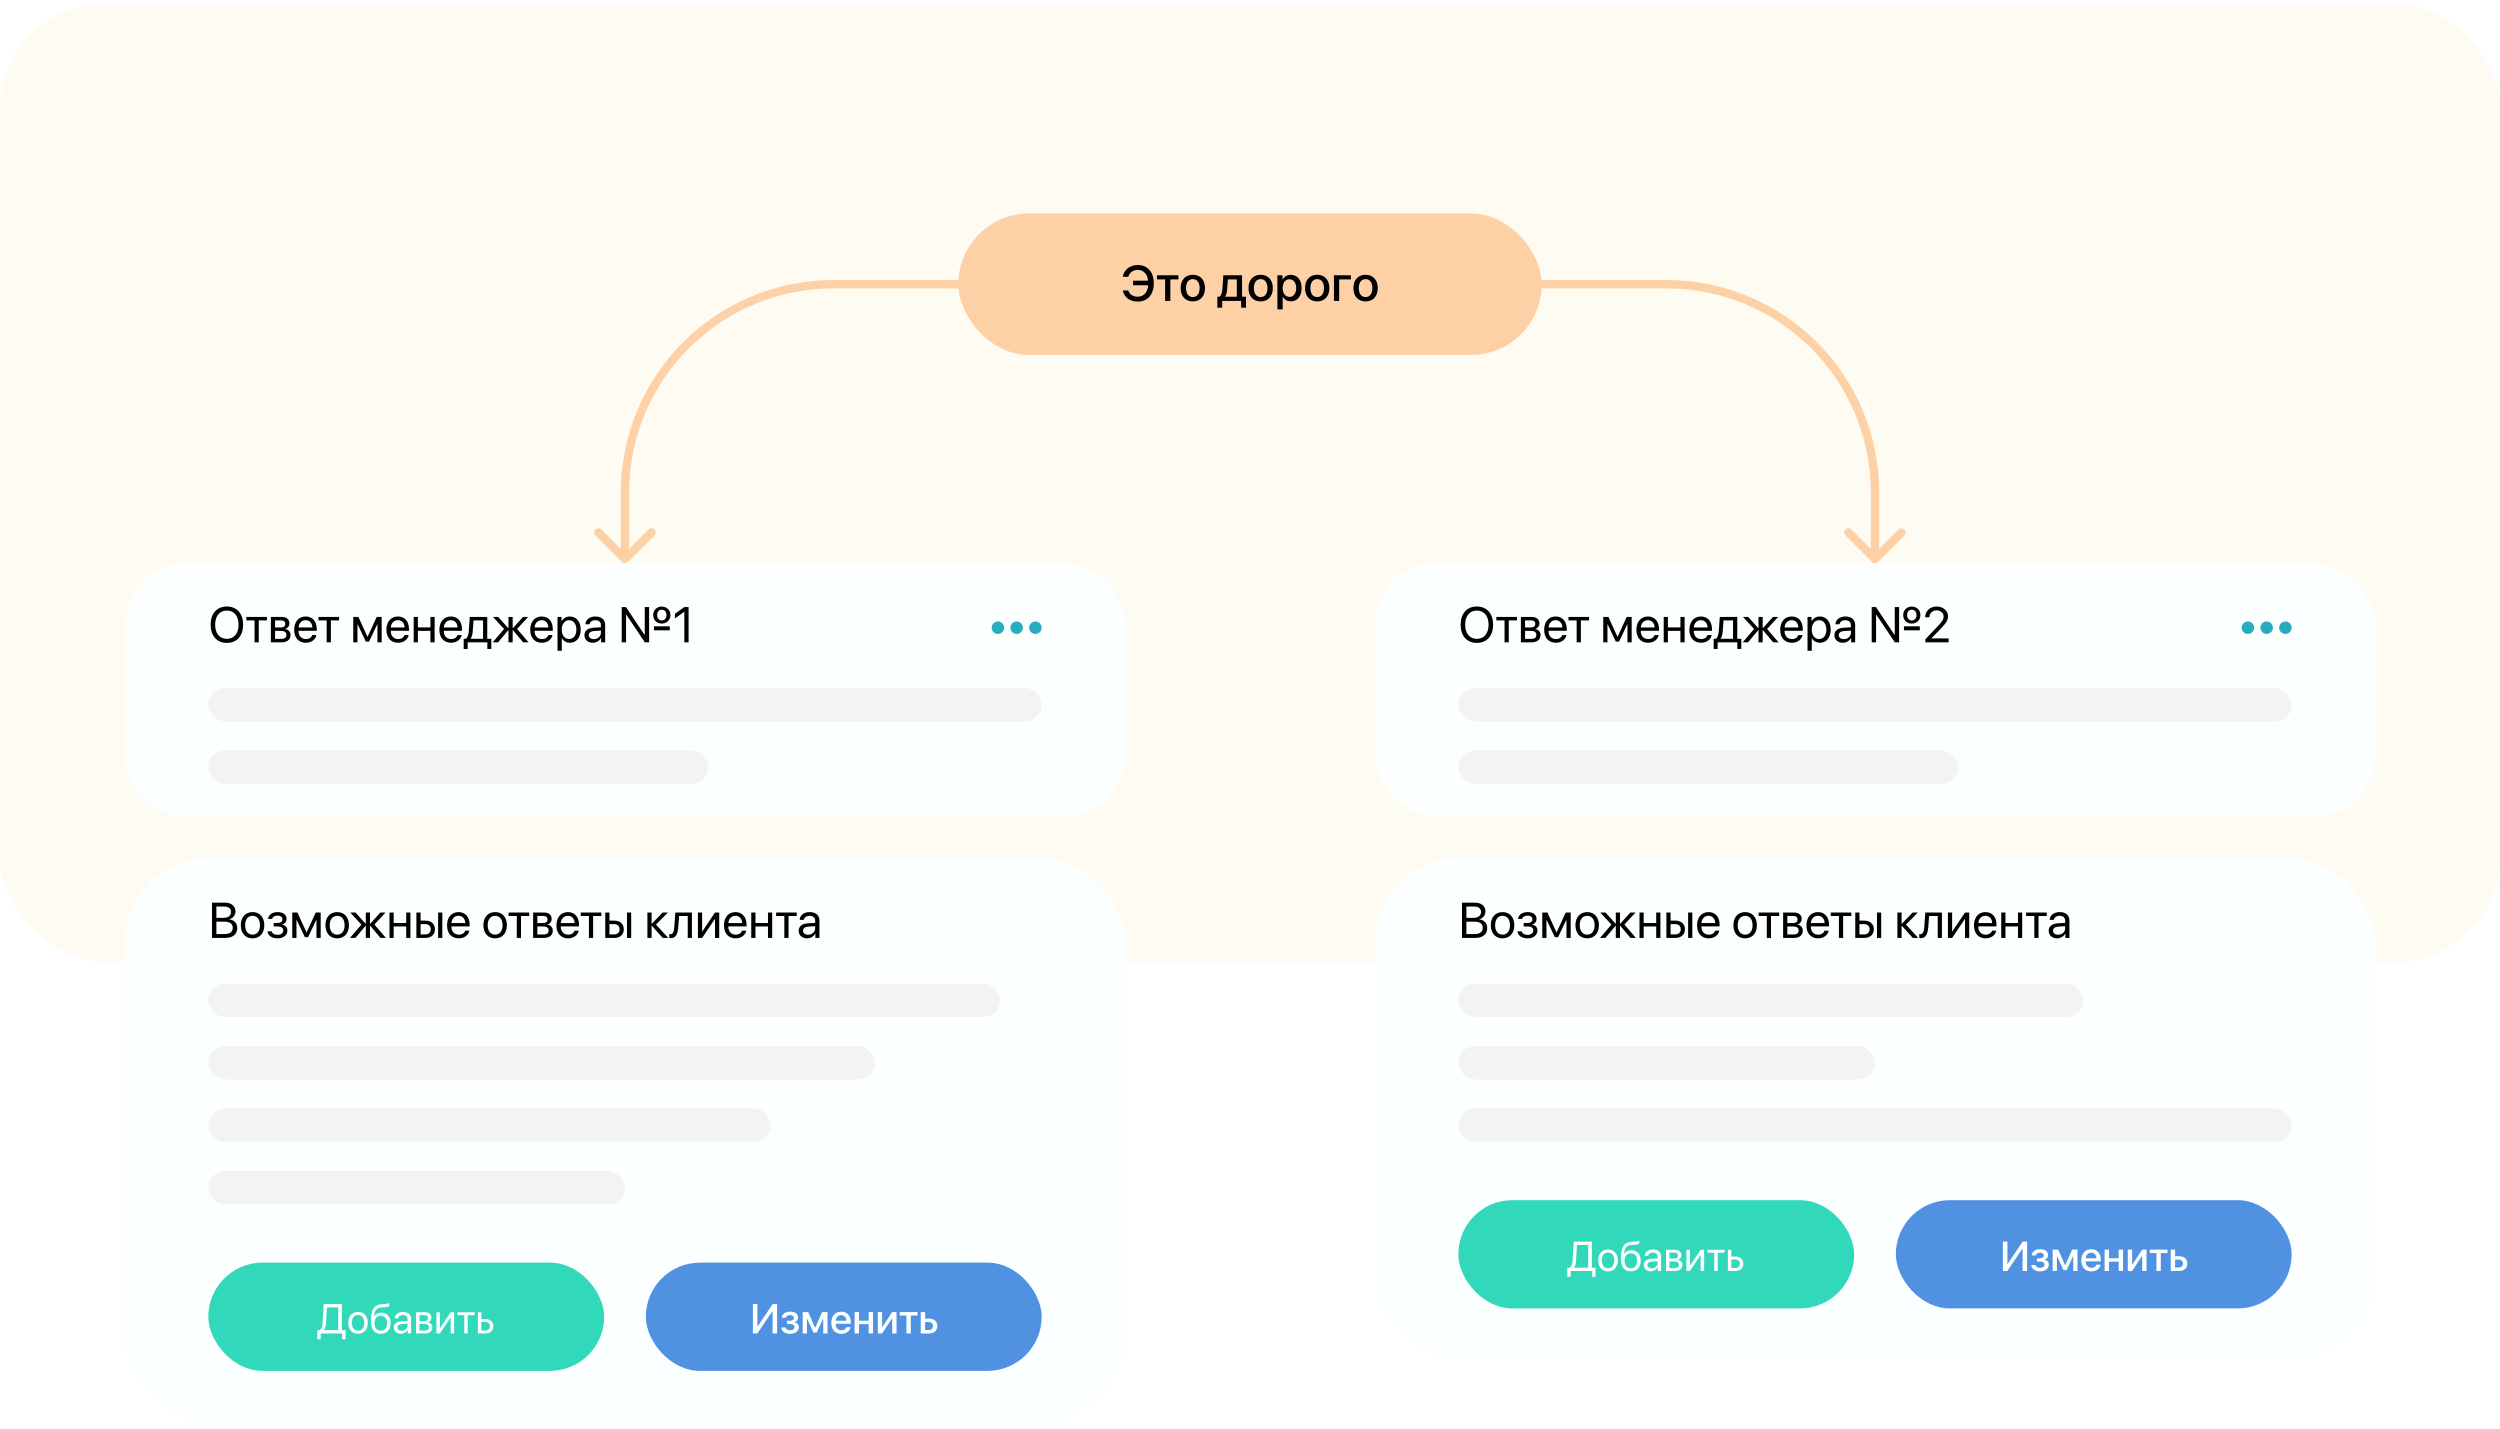 <svg width="600" height="343" viewBox="0 0 600 343" fill="none" xmlns="http://www.w3.org/2000/svg">
<rect y="0.99" width="600" height="229.819" rx="25" fill="#FDFBF2"/>
<rect x="230" y="51.228" width="140" height="33.973" rx="16.987" fill="#FED0A6"/>
<path d="M273.066 72.379C275.439 72.379 276.91 70.685 276.91 67.99C276.91 65.312 275.422 63.607 273.066 63.607C271.203 63.607 269.75 64.738 269.469 66.425H270.787C271.062 65.424 271.971 64.773 273.066 64.773C274.432 64.773 275.404 65.769 275.533 67.357H271.941V68.459H275.551C275.469 70.158 274.484 71.213 273.061 71.213C271.93 71.213 271.086 70.662 270.787 69.719H269.469C269.832 71.394 271.168 72.379 273.066 72.379ZM282.816 66.056H277.689V67.058H279.623V72.221H280.883V67.058H282.816V66.056ZM286.279 72.338C288.043 72.338 289.203 71.125 289.203 69.138C289.203 67.158 288.037 65.945 286.279 65.945C284.521 65.945 283.355 67.158 283.355 69.138C283.355 71.125 284.516 72.338 286.279 72.338ZM286.279 71.295C285.289 71.295 284.645 70.51 284.645 69.138C284.645 67.773 285.289 66.988 286.279 66.988C287.27 66.988 287.914 67.773 287.914 69.138C287.914 70.51 287.275 71.295 286.279 71.295ZM296.832 71.219H294.037V71.172C294.318 70.773 294.471 70.14 294.518 69.414L294.688 67.058H296.832V71.219ZM293.328 73.838V72.221H297.875V73.838H299.047V71.219H298.092V66.056H293.598L293.375 69.361C293.316 70.193 293.111 70.937 292.66 71.219H292.162V73.838H293.328ZM302.557 72.338C304.32 72.338 305.48 71.125 305.48 69.138C305.48 67.158 304.314 65.945 302.557 65.945C300.799 65.945 299.633 67.158 299.633 69.138C299.633 71.125 300.793 72.338 302.557 72.338ZM302.557 71.295C301.566 71.295 300.922 70.51 300.922 69.138C300.922 67.773 301.566 66.988 302.557 66.988C303.547 66.988 304.191 67.773 304.191 69.138C304.191 70.51 303.553 71.295 302.557 71.295ZM309.787 65.957C308.896 65.957 308.188 66.408 307.824 67.117H307.801V66.056H306.576V74.26H307.842V71.207H307.871C308.223 71.892 308.926 72.326 309.811 72.326C311.357 72.326 312.383 71.09 312.383 69.138C312.383 67.187 311.352 65.957 309.787 65.957ZM309.453 71.254C308.48 71.254 307.836 70.422 307.836 69.138C307.836 67.867 308.486 67.023 309.453 67.023C310.455 67.023 311.082 67.849 311.082 69.138C311.082 70.433 310.455 71.254 309.453 71.254ZM316.127 72.338C317.891 72.338 319.051 71.125 319.051 69.138C319.051 67.158 317.885 65.945 316.127 65.945C314.369 65.945 313.203 67.158 313.203 69.138C313.203 71.125 314.363 72.338 316.127 72.338ZM316.127 71.295C315.137 71.295 314.492 70.51 314.492 69.138C314.492 67.773 315.137 66.988 316.127 66.988C317.117 66.988 317.762 67.773 317.762 69.138C317.762 70.51 317.123 71.295 316.127 71.295ZM324.225 67.058V66.056H320.141V72.221H321.4V67.058H324.225ZM327.74 72.338C329.504 72.338 330.664 71.125 330.664 69.138C330.664 67.158 329.498 65.945 327.74 65.945C325.982 65.945 324.816 67.158 324.816 69.138C324.816 71.125 325.977 72.338 327.74 72.338ZM327.74 71.295C326.75 71.295 326.105 70.51 326.105 69.138C326.105 67.773 326.75 66.988 327.74 66.988C328.73 66.988 329.375 67.773 329.375 69.138C329.375 70.51 328.736 71.295 327.74 71.295Z" fill="black"/>
<g filter="url(#filter0_d_202_458)">
<rect x="30" y="206.106" width="240" height="134.894" rx="20" fill="#FCFFFF"/>
</g>
<g filter="url(#filter1_d_202_458)">
<rect x="330" y="206.106" width="240" height="119.906" rx="20" fill="#FCFFFF"/>
</g>
<path d="M54.072 225.1C55.871 225.1 56.938 224.215 56.938 222.727C56.938 221.602 56.199 220.793 55.051 220.647V220.6C55.865 220.453 56.51 219.633 56.51 218.754C56.51 217.489 55.531 216.645 54.084 216.645H50.879V225.1H54.072ZM51.934 217.576H53.844C54.869 217.576 55.443 218.039 55.443 218.877C55.443 219.791 54.764 220.289 53.516 220.289H51.934V217.576ZM51.934 224.168V221.198H53.815C55.162 221.198 55.853 221.696 55.853 222.674C55.853 223.653 55.185 224.168 53.914 224.168H51.934ZM60.617 225.205C62.299 225.205 63.435 223.992 63.435 222.053C63.435 220.108 62.299 218.901 60.617 218.901C58.93 218.901 57.793 220.108 57.793 222.053C57.793 223.992 58.93 225.205 60.617 225.205ZM60.617 224.309C59.539 224.309 58.83 223.489 58.83 222.053C58.83 220.617 59.539 219.797 60.617 219.797C61.695 219.797 62.398 220.617 62.398 222.053C62.398 223.489 61.695 224.309 60.617 224.309ZM66.6 225.205C68.029 225.205 68.978 224.438 68.978 223.301C68.978 222.598 68.562 222.082 67.76 221.906V221.86C68.369 221.719 68.768 221.168 68.768 220.547C68.768 219.569 68.012 218.901 66.623 218.901C65.334 218.901 64.455 219.539 64.326 220.547H65.316C65.398 220.061 65.902 219.75 66.623 219.75C67.408 219.75 67.772 220.119 67.772 220.629C67.772 221.227 67.373 221.52 66.6 221.52H65.686V222.352H66.6C67.519 222.352 67.977 222.662 67.977 223.348C67.977 223.94 67.484 224.362 66.6 224.362C65.844 224.362 65.34 224.051 65.223 223.518H64.191C64.297 224.549 65.264 225.205 66.6 225.205ZM71.152 225.1V220.776H71.193L73.162 224.924H73.941L75.91 220.776H75.951V225.1H76.965V219.006H75.775L73.596 223.752H73.549L71.381 219.006H70.144V225.1H71.152ZM80.926 225.205C82.607 225.205 83.744 223.992 83.744 222.053C83.744 220.108 82.607 218.901 80.926 218.901C79.238 218.901 78.102 220.108 78.102 222.053C78.102 223.992 79.238 225.205 80.926 225.205ZM80.926 224.309C79.848 224.309 79.139 223.489 79.139 222.053C79.139 220.617 79.848 219.797 80.926 219.797C82.004 219.797 82.707 220.617 82.707 222.053C82.707 223.489 82.004 224.309 80.926 224.309ZM89.861 221.889L92.522 219.006H91.279L88.848 221.701H88.801V219.006H87.793V221.701H87.752L85.32 219.006H84.066L86.738 221.906L84.002 225.1H85.291L87.752 222.17H87.793V225.1H88.801V222.17H88.848L91.309 225.1H92.615L89.861 221.889ZM97.49 225.1H98.498V219.006H97.49V221.52H94.484V219.006H93.477V225.1H94.484V222.358H97.49V225.1ZM105.148 225.1H106.156V219.006H105.148V225.1ZM102.078 221.789C102.863 221.789 103.379 222.276 103.379 223.026C103.379 223.77 102.869 224.262 102.078 224.262H100.941V221.789H102.078ZM99.934 225.1H102.096C103.49 225.1 104.387 224.297 104.387 223.026C104.387 221.754 103.49 220.951 102.096 220.951H100.941V219.006H99.934V225.1ZM110.035 219.785C110.996 219.785 111.635 220.512 111.658 221.531H108.348C108.412 220.518 109.08 219.785 110.035 219.785ZM111.635 223.354C111.465 223.928 110.896 224.321 110.123 224.321C109.027 224.321 108.342 223.553 108.342 222.387V222.328H112.713V221.942C112.713 220.096 111.699 218.901 110.053 218.901C108.371 218.901 107.293 220.184 107.293 222.076C107.293 223.992 108.354 225.205 110.1 225.205C111.43 225.205 112.461 224.42 112.637 223.354H111.635ZM118.836 225.205C120.518 225.205 121.654 223.992 121.654 222.053C121.654 220.108 120.518 218.901 118.836 218.901C117.148 218.901 116.012 220.108 116.012 222.053C116.012 223.992 117.148 225.205 118.836 225.205ZM118.836 224.309C117.758 224.309 117.049 223.489 117.049 222.053C117.049 220.617 117.758 219.797 118.836 219.797C119.914 219.797 120.617 220.617 120.617 222.053C120.617 223.489 119.914 224.309 118.836 224.309ZM127.01 219.006H122.064V219.844H124.033V225.1H125.041V219.844H127.01V219.006ZM130.42 219.832C131.059 219.832 131.404 220.131 131.404 220.67C131.404 221.256 131.035 221.537 130.268 221.537H128.961V219.832H130.42ZM130.35 222.358C131.24 222.358 131.668 222.674 131.668 223.324C131.668 223.94 131.27 224.274 130.531 224.274H128.961V222.358H130.35ZM127.953 225.1H130.578C131.873 225.1 132.67 224.426 132.67 223.348C132.67 222.586 132.166 222.03 131.398 221.924V221.877C131.961 221.76 132.4 221.186 132.4 220.565C132.4 219.598 131.703 219.006 130.561 219.006H127.953V225.1ZM136.285 219.785C137.246 219.785 137.885 220.512 137.908 221.531H134.598C134.662 220.518 135.33 219.785 136.285 219.785ZM137.885 223.354C137.715 223.928 137.146 224.321 136.373 224.321C135.277 224.321 134.592 223.553 134.592 222.387V222.328H138.963V221.942C138.963 220.096 137.949 218.901 136.303 218.901C134.621 218.901 133.543 220.184 133.543 222.076C133.543 223.992 134.604 225.205 136.35 225.205C137.68 225.205 138.711 224.42 138.887 223.354H137.885ZM144.318 219.006H139.373V219.844H141.342V225.1H142.35V219.844H144.318V219.006ZM150.477 225.1H151.484V219.006H150.477V225.1ZM147.406 221.789C148.191 221.789 148.707 222.276 148.707 223.026C148.707 223.77 148.197 224.262 147.406 224.262H146.27V221.789H147.406ZM145.262 225.1H147.424C148.818 225.1 149.715 224.297 149.715 223.026C149.715 221.754 148.818 220.951 147.424 220.951H146.27V219.006H145.262V225.1ZM157.443 221.889L160.291 219.006H159.031L156.43 221.701H156.383V219.006H155.375V225.1H156.383V222.17H156.43L159.061 225.1H160.373L157.443 221.889ZM162.793 222.41L162.98 219.844H165.055V225.1H166.062V219.006H162.072L161.838 222.387C161.762 223.506 161.533 224.215 160.93 224.215C160.783 224.215 160.672 224.186 160.619 224.168V225.088C160.689 225.117 160.807 225.153 160.982 225.153C162.266 225.153 162.67 224.092 162.793 222.41ZM168.512 225.1L171.559 220.565H171.605V225.1H172.613V219.006H171.605L168.559 223.541H168.512V219.006H167.504V225.1H168.512ZM176.492 219.785C177.453 219.785 178.092 220.512 178.115 221.531H174.805C174.869 220.518 175.537 219.785 176.492 219.785ZM178.092 223.354C177.922 223.928 177.354 224.321 176.58 224.321C175.484 224.321 174.799 223.553 174.799 222.387V222.328H179.17V221.942C179.17 220.096 178.156 218.901 176.51 218.901C174.828 218.901 173.75 220.184 173.75 222.076C173.75 223.992 174.811 225.205 176.557 225.205C177.887 225.205 178.918 224.42 179.094 223.354H178.092ZM184.314 225.1H185.322V219.006H184.314V221.52H181.309V219.006H180.301V225.1H181.309V222.358H184.314V225.1ZM191.217 219.006H186.271V219.844H188.24V225.1H189.248V219.844H191.217V219.006ZM193.941 224.338C193.209 224.338 192.723 223.957 192.723 223.377C192.723 222.803 193.191 222.44 194.012 222.387L195.641 222.287V222.785C195.641 223.664 194.902 224.338 193.941 224.338ZM193.713 225.205C194.533 225.205 195.307 224.748 195.67 224.051H195.693V225.1H196.66V220.887C196.66 219.674 195.758 218.901 194.328 218.901C192.887 218.901 191.984 219.709 191.914 220.764H192.898C193.027 220.166 193.52 219.797 194.305 219.797C195.148 219.797 195.641 220.242 195.641 220.987V221.496L193.895 221.596C192.488 221.678 191.686 222.334 191.686 223.377C191.686 224.473 192.5 225.205 193.713 225.205Z" fill="black"/>
<path d="M354.072 225.1C355.871 225.1 356.938 224.215 356.938 222.727C356.938 221.602 356.199 220.793 355.051 220.647V220.6C355.865 220.453 356.51 219.633 356.51 218.754C356.51 217.489 355.531 216.645 354.084 216.645H350.879V225.1H354.072ZM351.934 217.576H353.844C354.869 217.576 355.443 218.039 355.443 218.877C355.443 219.791 354.764 220.289 353.516 220.289H351.934V217.576ZM351.934 224.168V221.198H353.814C355.162 221.198 355.854 221.696 355.854 222.674C355.854 223.653 355.186 224.168 353.914 224.168H351.934ZM360.617 225.205C362.299 225.205 363.436 223.992 363.436 222.053C363.436 220.108 362.299 218.901 360.617 218.901C358.93 218.901 357.793 220.108 357.793 222.053C357.793 223.992 358.93 225.205 360.617 225.205ZM360.617 224.309C359.539 224.309 358.83 223.489 358.83 222.053C358.83 220.617 359.539 219.797 360.617 219.797C361.695 219.797 362.398 220.617 362.398 222.053C362.398 223.489 361.695 224.309 360.617 224.309ZM366.6 225.205C368.029 225.205 368.979 224.438 368.979 223.301C368.979 222.598 368.562 222.082 367.76 221.906V221.86C368.369 221.719 368.768 221.168 368.768 220.547C368.768 219.569 368.012 218.901 366.623 218.901C365.334 218.901 364.455 219.539 364.326 220.547H365.316C365.398 220.061 365.902 219.75 366.623 219.75C367.408 219.75 367.771 220.119 367.771 220.629C367.771 221.227 367.373 221.52 366.6 221.52H365.686V222.352H366.6C367.52 222.352 367.977 222.662 367.977 223.348C367.977 223.94 367.484 224.362 366.6 224.362C365.844 224.362 365.34 224.051 365.223 223.518H364.191C364.297 224.549 365.264 225.205 366.6 225.205ZM371.152 225.1V220.776H371.193L373.162 224.924H373.941L375.91 220.776H375.951V225.1H376.965V219.006H375.775L373.596 223.752H373.549L371.381 219.006H370.145V225.1H371.152ZM380.926 225.205C382.607 225.205 383.744 223.992 383.744 222.053C383.744 220.108 382.607 218.901 380.926 218.901C379.238 218.901 378.102 220.108 378.102 222.053C378.102 223.992 379.238 225.205 380.926 225.205ZM380.926 224.309C379.848 224.309 379.139 223.489 379.139 222.053C379.139 220.617 379.848 219.797 380.926 219.797C382.004 219.797 382.707 220.617 382.707 222.053C382.707 223.489 382.004 224.309 380.926 224.309ZM389.861 221.889L392.521 219.006H391.279L388.848 221.701H388.801V219.006H387.793V221.701H387.752L385.32 219.006H384.066L386.738 221.906L384.002 225.1H385.291L387.752 222.17H387.793V225.1H388.801V222.17H388.848L391.309 225.1H392.615L389.861 221.889ZM397.49 225.1H398.498V219.006H397.49V221.52H394.484V219.006H393.477V225.1H394.484V222.358H397.49V225.1ZM405.148 225.1H406.156V219.006H405.148V225.1ZM402.078 221.789C402.863 221.789 403.379 222.276 403.379 223.026C403.379 223.77 402.869 224.262 402.078 224.262H400.941V221.789H402.078ZM399.934 225.1H402.096C403.49 225.1 404.387 224.297 404.387 223.026C404.387 221.754 403.49 220.951 402.096 220.951H400.941V219.006H399.934V225.1ZM410.035 219.785C410.996 219.785 411.635 220.512 411.658 221.531H408.348C408.412 220.518 409.08 219.785 410.035 219.785ZM411.635 223.354C411.465 223.928 410.896 224.321 410.123 224.321C409.027 224.321 408.342 223.553 408.342 222.387V222.328H412.713V221.942C412.713 220.096 411.699 218.901 410.053 218.901C408.371 218.901 407.293 220.184 407.293 222.076C407.293 223.992 408.354 225.205 410.1 225.205C411.43 225.205 412.461 224.42 412.637 223.354H411.635ZM418.836 225.205C420.518 225.205 421.654 223.992 421.654 222.053C421.654 220.108 420.518 218.901 418.836 218.901C417.148 218.901 416.012 220.108 416.012 222.053C416.012 223.992 417.148 225.205 418.836 225.205ZM418.836 224.309C417.758 224.309 417.049 223.489 417.049 222.053C417.049 220.617 417.758 219.797 418.836 219.797C419.914 219.797 420.617 220.617 420.617 222.053C420.617 223.489 419.914 224.309 418.836 224.309ZM427.01 219.006H422.064V219.844H424.033V225.1H425.041V219.844H427.01V219.006ZM430.42 219.832C431.059 219.832 431.404 220.131 431.404 220.67C431.404 221.256 431.035 221.537 430.268 221.537H428.961V219.832H430.42ZM430.35 222.358C431.24 222.358 431.668 222.674 431.668 223.324C431.668 223.94 431.27 224.274 430.531 224.274H428.961V222.358H430.35ZM427.953 225.1H430.578C431.873 225.1 432.67 224.426 432.67 223.348C432.67 222.586 432.166 222.03 431.398 221.924V221.877C431.961 221.76 432.4 221.186 432.4 220.565C432.4 219.598 431.703 219.006 430.561 219.006H427.953V225.1ZM436.285 219.785C437.246 219.785 437.885 220.512 437.908 221.531H434.598C434.662 220.518 435.33 219.785 436.285 219.785ZM437.885 223.354C437.715 223.928 437.146 224.321 436.373 224.321C435.277 224.321 434.592 223.553 434.592 222.387V222.328H438.963V221.942C438.963 220.096 437.949 218.901 436.303 218.901C434.621 218.901 433.543 220.184 433.543 222.076C433.543 223.992 434.604 225.205 436.35 225.205C437.68 225.205 438.711 224.42 438.887 223.354H437.885ZM444.318 219.006H439.373V219.844H441.342V225.1H442.35V219.844H444.318V219.006ZM450.477 225.1H451.484V219.006H450.477V225.1ZM447.406 221.789C448.191 221.789 448.707 222.276 448.707 223.026C448.707 223.77 448.197 224.262 447.406 224.262H446.27V221.789H447.406ZM445.262 225.1H447.424C448.818 225.1 449.715 224.297 449.715 223.026C449.715 221.754 448.818 220.951 447.424 220.951H446.27V219.006H445.262V225.1ZM457.443 221.889L460.291 219.006H459.031L456.43 221.701H456.383V219.006H455.375V225.1H456.383V222.17H456.43L459.061 225.1H460.373L457.443 221.889ZM462.793 222.41L462.98 219.844H465.055V225.1H466.062V219.006H462.072L461.838 222.387C461.762 223.506 461.533 224.215 460.93 224.215C460.783 224.215 460.672 224.186 460.619 224.168V225.088C460.689 225.117 460.807 225.153 460.982 225.153C462.266 225.153 462.67 224.092 462.793 222.41ZM468.512 225.1L471.559 220.565H471.605V225.1H472.613V219.006H471.605L468.559 223.541H468.512V219.006H467.504V225.1H468.512ZM476.492 219.785C477.453 219.785 478.092 220.512 478.115 221.531H474.805C474.869 220.518 475.537 219.785 476.492 219.785ZM478.092 223.354C477.922 223.928 477.354 224.321 476.58 224.321C475.484 224.321 474.799 223.553 474.799 222.387V222.328H479.17V221.942C479.17 220.096 478.156 218.901 476.51 218.901C474.828 218.901 473.75 220.184 473.75 222.076C473.75 223.992 474.811 225.205 476.557 225.205C477.887 225.205 478.918 224.42 479.094 223.354H478.092ZM484.314 225.1H485.322V219.006H484.314V221.52H481.309V219.006H480.301V225.1H481.309V222.358H484.314V225.1ZM491.217 219.006H486.271V219.844H488.24V225.1H489.248V219.844H491.217V219.006ZM493.941 224.338C493.209 224.338 492.723 223.957 492.723 223.377C492.723 222.803 493.191 222.44 494.012 222.387L495.641 222.287V222.785C495.641 223.664 494.902 224.338 493.941 224.338ZM493.713 225.205C494.533 225.205 495.307 224.748 495.67 224.051H495.693V225.1H496.66V220.887C496.66 219.674 495.758 218.901 494.328 218.901C492.887 218.901 491.984 219.709 491.914 220.764H492.898C493.027 220.166 493.52 219.797 494.305 219.797C495.148 219.797 495.641 220.242 495.641 220.987V221.496L493.895 221.596C492.488 221.678 491.686 222.334 491.686 223.377C491.686 224.473 492.5 225.205 493.713 225.205Z" fill="black"/>
<g filter="url(#filter2_d_202_458)">
<rect x="30" y="135.162" width="240" height="60.952" rx="15" fill="#FCFFFF"/>
</g>
<path d="M54.447 145.56C52.051 145.56 50.551 147.248 50.551 149.931C50.551 152.615 52.051 154.297 54.447 154.297C56.844 154.297 58.344 152.615 58.344 149.931C58.344 147.248 56.844 145.56 54.447 145.56ZM54.447 146.533C56.176 146.533 57.26 147.845 57.26 149.931C57.26 152.011 56.176 153.324 54.447 153.324C52.719 153.324 51.635 152.011 51.635 149.931C51.635 147.845 52.719 146.533 54.447 146.533ZM64.068 148.062H59.123V148.9H61.092V154.156H62.1V148.9H64.068V148.062ZM67.478 148.888C68.117 148.888 68.463 149.187 68.463 149.726C68.463 150.312 68.094 150.594 67.326 150.594H66.019V148.888H67.478ZM67.408 151.414C68.299 151.414 68.727 151.73 68.727 152.381C68.727 152.996 68.328 153.33 67.59 153.33H66.019V151.414H67.408ZM65.012 154.156H67.637C68.932 154.156 69.728 153.482 69.728 152.404C69.728 151.642 69.225 151.086 68.457 150.98V150.933C69.019 150.816 69.459 150.242 69.459 149.621C69.459 148.654 68.762 148.062 67.619 148.062H65.012V154.156ZM73.344 148.842C74.305 148.842 74.943 149.568 74.967 150.588H71.656C71.721 149.574 72.389 148.842 73.344 148.842ZM74.943 152.41C74.773 152.984 74.205 153.377 73.432 153.377C72.336 153.377 71.65 152.609 71.65 151.443V151.385H76.022V150.998C76.022 149.152 75.008 147.957 73.361 147.957C71.68 147.957 70.602 149.24 70.602 151.133C70.602 153.049 71.662 154.261 73.408 154.261C74.738 154.261 75.769 153.476 75.945 152.41H74.943ZM81.377 148.062H76.432V148.9H78.4V154.156H79.408V148.9H81.377V148.062ZM85.789 154.156V149.832H85.83L87.799 153.98H88.578L90.547 149.832H90.588V154.156H91.602V148.062H90.412L88.232 152.808H88.186L86.018 148.062H84.781V154.156H85.789ZM95.481 148.842C96.441 148.842 97.08 149.568 97.103 150.588H93.793C93.857 149.574 94.525 148.842 95.481 148.842ZM97.08 152.41C96.91 152.984 96.342 153.377 95.568 153.377C94.473 153.377 93.787 152.609 93.787 151.443V151.385H98.158V150.998C98.158 149.152 97.144 147.957 95.498 147.957C93.816 147.957 92.738 149.24 92.738 151.133C92.738 153.049 93.799 154.261 95.545 154.261C96.875 154.261 97.906 153.476 98.082 152.41H97.08ZM103.303 154.156H104.311V148.062H103.303V150.576H100.297V148.062H99.289V154.156H100.297V151.414H103.303V154.156ZM108.195 148.842C109.156 148.842 109.795 149.568 109.818 150.588H106.508C106.572 149.574 107.24 148.842 108.195 148.842ZM109.795 152.41C109.625 152.984 109.057 153.377 108.283 153.377C107.188 153.377 106.502 152.609 106.502 151.443V151.385H110.873V150.998C110.873 149.152 109.859 147.957 108.213 147.957C106.531 147.957 105.453 149.24 105.453 151.133C105.453 153.049 106.514 154.261 108.26 154.261C109.59 154.261 110.621 153.476 110.797 152.41H109.795ZM115.93 153.318H112.959V153.271C113.246 152.885 113.404 152.222 113.457 151.467L113.645 148.9H115.93V153.318ZM112.232 155.767V154.156H116.961V155.767H117.91V153.318H116.943V148.062H112.748L112.514 151.443C112.455 152.263 112.238 153.025 111.793 153.318H111.283V155.767H112.232ZM124.104 150.945L126.764 148.062H125.521L123.09 150.758H123.043V148.062H122.035V150.758H121.994L119.562 148.062H118.309L120.98 150.963L118.244 154.156H119.533L121.994 151.226H122.035V154.156H123.043V151.226H123.09L125.551 154.156H126.857L124.104 150.945ZM129.992 148.842C130.953 148.842 131.592 149.568 131.615 150.588H128.305C128.369 149.574 129.037 148.842 129.992 148.842ZM131.592 152.41C131.422 152.984 130.854 153.377 130.08 153.377C128.984 153.377 128.299 152.609 128.299 151.443V151.385H132.67V150.998C132.67 149.152 131.656 147.957 130.01 147.957C128.328 147.957 127.25 149.24 127.25 151.133C127.25 153.049 128.311 154.261 130.057 154.261C131.387 154.261 132.418 153.476 132.594 152.41H131.592ZM136.766 147.957C135.881 147.957 135.172 148.408 134.797 149.094H134.773V148.062H133.807V156.189H134.826V153.166H134.85C135.213 153.834 135.916 154.261 136.789 154.261C138.324 154.261 139.373 153.019 139.373 151.109C139.373 149.199 138.318 147.957 136.766 147.957ZM136.566 153.365C135.523 153.365 134.82 152.469 134.82 151.109C134.82 149.756 135.523 148.853 136.566 148.853C137.65 148.853 138.33 149.732 138.33 151.109C138.33 152.492 137.65 153.365 136.566 153.365ZM142.52 153.394C141.787 153.394 141.301 153.013 141.301 152.433C141.301 151.859 141.77 151.496 142.59 151.443L144.219 151.344V151.842C144.219 152.72 143.48 153.394 142.52 153.394ZM142.291 154.261C143.111 154.261 143.885 153.804 144.248 153.107H144.271V154.156H145.238V149.943C145.238 148.73 144.336 147.957 142.906 147.957C141.465 147.957 140.562 148.765 140.492 149.82H141.477C141.605 149.222 142.098 148.853 142.883 148.853C143.727 148.853 144.219 149.299 144.219 150.043V150.552L142.473 150.652C141.066 150.734 140.264 151.39 140.264 152.433C140.264 153.529 141.078 154.261 142.291 154.261ZM150.254 154.156V147.57H150.348L154.76 154.156H155.785V145.701H154.742V152.31H154.648L150.236 145.701H149.211V154.156H150.254ZM158.809 149.656C159.975 149.656 160.9 148.871 160.9 147.617C160.9 146.363 159.975 145.584 158.809 145.584C157.678 145.584 156.77 146.363 156.77 147.617C156.77 148.871 157.678 149.656 158.809 149.656ZM158.809 148.906C158.146 148.906 157.707 148.396 157.707 147.617C157.707 146.826 158.146 146.334 158.809 146.334C159.518 146.334 159.963 146.826 159.963 147.617C159.963 148.396 159.5 148.906 158.809 148.906ZM160.754 151.279V150.324H156.945V151.279H160.754ZM164.24 154.156H165.26V145.701H164.229L161.979 147.318V148.431L164.217 146.82H164.24V154.156Z" fill="black"/>
<rect x="50" y="165.139" width="200" height="7.994" rx="3.997" fill="#F3F3F3"/>
<rect x="50" y="180.127" width="120" height="7.994" rx="3.997" fill="#F3F3F3"/>
<path d="M239.5 149.151C239.697 149.151 239.892 149.19 240.074 149.265C240.256 149.341 240.421 149.451 240.561 149.59C240.7 149.729 240.81 149.895 240.886 150.076C240.961 150.258 241 150.453 241 150.65C241 150.847 240.961 151.042 240.886 151.224C240.81 151.405 240.7 151.571 240.561 151.71C240.421 151.849 240.256 151.959 240.074 152.035C239.892 152.11 239.697 152.149 239.5 152.149C239.102 152.149 238.721 151.991 238.439 151.71C238.158 151.429 238 151.048 238 150.65C238 150.253 238.158 149.871 238.439 149.59C238.721 149.309 239.102 149.151 239.5 149.151ZM244 149.151C244.197 149.151 244.392 149.19 244.574 149.265C244.756 149.341 244.921 149.451 245.061 149.59C245.2 149.729 245.31 149.895 245.386 150.076C245.461 150.258 245.5 150.453 245.5 150.65C245.5 150.847 245.461 151.042 245.386 151.224C245.31 151.405 245.2 151.571 245.061 151.71C244.921 151.849 244.756 151.959 244.574 152.035C244.392 152.11 244.197 152.149 244 152.149C243.602 152.149 243.221 151.991 242.939 151.71C242.658 151.429 242.5 151.048 242.5 150.65C242.5 150.253 242.658 149.871 242.939 149.59C243.221 149.309 243.602 149.151 244 149.151ZM248.5 149.151C248.697 149.151 248.892 149.19 249.074 149.265C249.256 149.341 249.421 149.451 249.561 149.59C249.7 149.729 249.81 149.895 249.886 150.076C249.961 150.258 250 150.453 250 150.65C250 150.847 249.961 151.042 249.886 151.224C249.81 151.405 249.7 151.571 249.561 151.71C249.421 151.849 249.256 151.959 249.074 152.035C248.892 152.11 248.697 152.149 248.5 152.149C248.102 152.149 247.721 151.991 247.439 151.71C247.158 151.429 247 151.048 247 150.65C247 150.253 247.158 149.871 247.439 149.59C247.721 149.309 248.102 149.151 248.5 149.151Z" fill="#29ACBE"/>
<g filter="url(#filter3_d_202_458)">
<rect x="330" y="135.162" width="240" height="60.952" rx="15" fill="#FCFFFF"/>
</g>
<path d="M354.447 145.56C352.051 145.56 350.551 147.248 350.551 149.931C350.551 152.615 352.051 154.297 354.447 154.297C356.844 154.297 358.344 152.615 358.344 149.931C358.344 147.248 356.844 145.56 354.447 145.56ZM354.447 146.533C356.176 146.533 357.26 147.845 357.26 149.931C357.26 152.011 356.176 153.324 354.447 153.324C352.719 153.324 351.635 152.011 351.635 149.931C351.635 147.845 352.719 146.533 354.447 146.533ZM364.068 148.062H359.123V148.9H361.092V154.156H362.1V148.9H364.068V148.062ZM367.479 148.888C368.117 148.888 368.463 149.187 368.463 149.726C368.463 150.312 368.094 150.594 367.326 150.594H366.02V148.888H367.479ZM367.408 151.414C368.299 151.414 368.727 151.73 368.727 152.381C368.727 152.996 368.328 153.33 367.59 153.33H366.02V151.414H367.408ZM365.012 154.156H367.637C368.932 154.156 369.729 153.482 369.729 152.404C369.729 151.642 369.225 151.086 368.457 150.98V150.933C369.02 150.816 369.459 150.242 369.459 149.621C369.459 148.654 368.762 148.062 367.619 148.062H365.012V154.156ZM373.344 148.842C374.305 148.842 374.943 149.568 374.967 150.588H371.656C371.721 149.574 372.389 148.842 373.344 148.842ZM374.943 152.41C374.773 152.984 374.205 153.377 373.432 153.377C372.336 153.377 371.65 152.609 371.65 151.443V151.385H376.021V150.998C376.021 149.152 375.008 147.957 373.361 147.957C371.68 147.957 370.602 149.24 370.602 151.133C370.602 153.049 371.662 154.261 373.408 154.261C374.738 154.261 375.77 153.476 375.945 152.41H374.943ZM381.377 148.062H376.432V148.9H378.4V154.156H379.408V148.9H381.377V148.062ZM385.789 154.156V149.832H385.83L387.799 153.98H388.578L390.547 149.832H390.588V154.156H391.602V148.062H390.412L388.232 152.808H388.186L386.018 148.062H384.781V154.156H385.789ZM395.48 148.842C396.441 148.842 397.08 149.568 397.104 150.588H393.793C393.857 149.574 394.525 148.842 395.48 148.842ZM397.08 152.41C396.91 152.984 396.342 153.377 395.568 153.377C394.473 153.377 393.787 152.609 393.787 151.443V151.385H398.158V150.998C398.158 149.152 397.145 147.957 395.498 147.957C393.816 147.957 392.738 149.24 392.738 151.133C392.738 153.049 393.799 154.261 395.545 154.261C396.875 154.261 397.906 153.476 398.082 152.41H397.08ZM403.303 154.156H404.311V148.062H403.303V150.576H400.297V148.062H399.289V154.156H400.297V151.414H403.303V154.156ZM408.195 148.842C409.156 148.842 409.795 149.568 409.818 150.588H406.508C406.572 149.574 407.24 148.842 408.195 148.842ZM409.795 152.41C409.625 152.984 409.057 153.377 408.283 153.377C407.188 153.377 406.502 152.609 406.502 151.443V151.385H410.873V150.998C410.873 149.152 409.859 147.957 408.213 147.957C406.531 147.957 405.453 149.24 405.453 151.133C405.453 153.049 406.514 154.261 408.26 154.261C409.59 154.261 410.621 153.476 410.797 152.41H409.795ZM415.93 153.318H412.959V153.271C413.246 152.885 413.404 152.222 413.457 151.467L413.645 148.9H415.93V153.318ZM412.232 155.767V154.156H416.961V155.767H417.91V153.318H416.943V148.062H412.748L412.514 151.443C412.455 152.263 412.238 153.025 411.793 153.318H411.283V155.767H412.232ZM424.104 150.945L426.764 148.062H425.521L423.09 150.758H423.043V148.062H422.035V150.758H421.994L419.562 148.062H418.309L420.98 150.963L418.244 154.156H419.533L421.994 151.226H422.035V154.156H423.043V151.226H423.09L425.551 154.156H426.857L424.104 150.945ZM429.992 148.842C430.953 148.842 431.592 149.568 431.615 150.588H428.305C428.369 149.574 429.037 148.842 429.992 148.842ZM431.592 152.41C431.422 152.984 430.854 153.377 430.08 153.377C428.984 153.377 428.299 152.609 428.299 151.443V151.385H432.67V150.998C432.67 149.152 431.656 147.957 430.01 147.957C428.328 147.957 427.25 149.24 427.25 151.133C427.25 153.049 428.311 154.261 430.057 154.261C431.387 154.261 432.418 153.476 432.594 152.41H431.592ZM436.766 147.957C435.881 147.957 435.172 148.408 434.797 149.094H434.773V148.062H433.807V156.189H434.826V153.166H434.85C435.213 153.834 435.916 154.261 436.789 154.261C438.324 154.261 439.373 153.019 439.373 151.109C439.373 149.199 438.318 147.957 436.766 147.957ZM436.566 153.365C435.523 153.365 434.82 152.469 434.82 151.109C434.82 149.756 435.523 148.853 436.566 148.853C437.65 148.853 438.33 149.732 438.33 151.109C438.33 152.492 437.65 153.365 436.566 153.365ZM442.52 153.394C441.787 153.394 441.301 153.013 441.301 152.433C441.301 151.859 441.77 151.496 442.59 151.443L444.219 151.344V151.842C444.219 152.72 443.48 153.394 442.52 153.394ZM442.291 154.261C443.111 154.261 443.885 153.804 444.248 153.107H444.271V154.156H445.238V149.943C445.238 148.73 444.336 147.957 442.906 147.957C441.465 147.957 440.562 148.765 440.492 149.82H441.477C441.605 149.222 442.098 148.853 442.883 148.853C443.727 148.853 444.219 149.299 444.219 150.043V150.552L442.473 150.652C441.066 150.734 440.264 151.39 440.264 152.433C440.264 153.529 441.078 154.261 442.291 154.261ZM450.254 154.156V147.57H450.348L454.76 154.156H455.785V145.701H454.742V152.31H454.648L450.236 145.701H449.211V154.156H450.254ZM458.809 149.656C459.975 149.656 460.9 148.871 460.9 147.617C460.9 146.363 459.975 145.584 458.809 145.584C457.678 145.584 456.77 146.363 456.77 147.617C456.77 148.871 457.678 149.656 458.809 149.656ZM458.809 148.906C458.146 148.906 457.707 148.396 457.707 147.617C457.707 146.826 458.146 146.334 458.809 146.334C459.518 146.334 459.963 146.826 459.963 147.617C459.963 148.396 459.5 148.906 458.809 148.906ZM460.754 151.279V150.324H456.945V151.279H460.754ZM462.031 148.138V148.144H463.051V148.138C463.051 147.195 463.801 146.48 464.791 146.48C465.723 146.48 466.467 147.131 466.467 147.945C466.467 148.648 466.197 149.099 465.061 150.295L462.084 153.429V154.156H467.662V153.219H463.543V153.195L465.682 150.986C467.094 149.527 467.521 148.824 467.521 147.881C467.521 146.586 466.332 145.56 464.82 145.56C463.227 145.56 462.031 146.662 462.031 148.138Z" fill="black"/>
<rect x="350" y="165.139" width="200" height="7.994" rx="3.997" fill="#F3F3F3"/>
<rect x="350" y="180.127" width="120" height="7.994" rx="3.997" fill="#F3F3F3"/>
<path d="M539.5 149.151C539.697 149.151 539.892 149.19 540.074 149.265C540.256 149.341 540.421 149.451 540.561 149.59C540.7 149.729 540.81 149.895 540.886 150.076C540.961 150.258 541 150.453 541 150.65C541 150.847 540.961 151.042 540.886 151.224C540.81 151.405 540.7 151.571 540.561 151.71C540.421 151.849 540.256 151.959 540.074 152.035C539.892 152.11 539.697 152.149 539.5 152.149C539.102 152.149 538.721 151.991 538.439 151.71C538.158 151.429 538 151.048 538 150.65C538 150.253 538.158 149.871 538.439 149.59C538.721 149.309 539.102 149.151 539.5 149.151ZM544 149.151C544.197 149.151 544.392 149.19 544.574 149.265C544.756 149.341 544.921 149.451 545.061 149.59C545.2 149.729 545.31 149.895 545.386 150.076C545.461 150.258 545.5 150.453 545.5 150.65C545.5 150.847 545.461 151.042 545.386 151.224C545.31 151.405 545.2 151.571 545.061 151.71C544.921 151.849 544.756 151.959 544.574 152.035C544.392 152.11 544.197 152.149 544 152.149C543.602 152.149 543.221 151.991 542.939 151.71C542.658 151.429 542.5 151.048 542.5 150.65C542.5 150.253 542.658 149.871 542.939 149.59C543.221 149.309 543.602 149.151 544 149.151ZM548.5 149.151C548.697 149.151 548.892 149.19 549.074 149.265C549.256 149.341 549.421 149.451 549.561 149.59C549.7 149.729 549.81 149.895 549.886 150.076C549.961 150.258 550 150.453 550 150.65C550 150.847 549.961 151.042 549.886 151.224C549.81 151.405 549.7 151.571 549.561 151.71C549.421 151.849 549.256 151.959 549.074 152.035C548.892 152.11 548.697 152.149 548.5 152.149C548.102 152.149 547.721 151.991 547.439 151.71C547.158 151.429 547 151.048 547 150.65C547 150.253 547.158 149.871 547.439 149.59C547.721 149.309 548.102 149.151 548.5 149.151Z" fill="#29ACBE"/>
<path d="M200.015 68.215L200.015 67.215L200.015 68.215ZM150 118.191L149 118.191L150 118.191ZM149.293 134.87C149.683 135.26 150.317 135.26 150.707 134.87L157.074 128.509C157.464 128.119 157.464 127.486 157.074 127.095C156.683 126.705 156.05 126.705 155.659 127.095L150 132.749L144.341 127.094C143.95 126.704 143.317 126.704 142.926 127.094C142.536 127.484 142.536 128.117 142.926 128.508L149.293 134.87ZM231 67.215L200.015 67.215L200.015 69.215L231 69.215L231 67.215ZM149 118.191L149 134.163L151 134.163L151 118.191L149 118.191ZM200.015 67.215C171.839 67.215 149 90.037 149 118.191L151 118.191C151 91.142 172.945 69.215 200.015 69.215L200.015 67.215Z" fill="#FED0A6"/>
<path d="M399.985 68.215L399.985 69.215L399.985 68.215ZM450 118.191L449 118.191L450 118.191ZM450.707 134.87C450.317 135.26 449.683 135.26 449.293 134.87L442.926 128.509C442.536 128.119 442.536 127.486 442.926 127.095C443.317 126.705 443.95 126.705 444.341 127.095L450 132.749L455.659 127.094C456.05 126.704 456.683 126.704 457.074 127.094C457.465 127.484 457.465 128.117 457.074 128.508L450.707 134.87ZM369 67.215L399.985 67.215L399.985 69.215L369 69.215L369 67.215ZM451 118.191L451 134.163L449 134.163L449 118.191L451 118.191ZM399.985 67.215C428.161 67.215 451 90.037 451 118.191L449 118.191C449 91.142 427.055 69.215 399.985 69.215L399.985 67.215Z" fill="#FED0A6"/>
<rect x="50" y="281.047" width="100" height="7.994" rx="3.997" fill="#F3F3F3"/>
<rect x="50" y="266.059" width="135" height="7.994" rx="3.997" fill="#F3F3F3"/>
<rect x="350" y="266.059" width="200" height="7.994" rx="3.997" fill="#F3F3F3"/>
<rect x="50" y="251.071" width="160" height="7.994" rx="3.997" fill="#F3F3F3"/>
<rect x="350" y="251.071" width="100" height="7.994" rx="3.997" fill="#F3F3F3"/>
<rect x="50" y="236.083" width="190" height="7.994" rx="3.997" fill="#F3F3F3"/>
<rect x="350" y="236.083" width="150" height="7.994" rx="3.997" fill="#F3F3F3"/>
<rect x="50" y="303.03" width="95" height="25.98" rx="12.99" fill="#31D8BA"/>
<path d="M78.251 317.432L78.481 313.77H81.176V319.233H77.758V319.194C78.105 318.774 78.202 318.237 78.251 317.432ZM76.962 320.024H82.118V321.416H82.934V319.233H82.055V312.979H77.694L77.426 317.412C77.372 318.335 77.182 318.96 76.669 319.233H76.147V321.416H76.962V320.024ZM85.932 320.112C87.333 320.112 88.28 319.102 88.28 317.485C88.28 315.864 87.333 314.858 85.932 314.858C84.525 314.858 83.578 315.864 83.578 317.485C83.578 319.102 84.525 320.112 85.932 320.112ZM85.932 319.365C85.033 319.365 84.442 318.682 84.442 317.485C84.442 316.289 85.033 315.605 85.932 315.605C86.83 315.605 87.416 316.289 87.416 317.485C87.416 318.682 86.83 319.365 85.932 319.365ZM91.4 320.112C92.87 320.112 93.773 319.131 93.773 317.534C93.773 316.021 92.899 315.054 91.527 315.054C90.746 315.054 90.111 315.366 89.779 315.967H89.74C89.945 314.448 90.365 313.828 91.776 313.774L92.152 313.76C92.738 313.735 93.275 313.608 93.436 313.462V312.72C93.148 312.871 92.602 312.969 92.113 312.993L91.737 313.008C89.765 313.081 89.022 314.248 89.022 317.051C89.022 319.067 89.843 320.112 91.4 320.112ZM91.4 319.36C90.443 319.36 89.892 318.701 89.892 317.534C89.892 316.426 90.443 315.796 91.4 315.796C92.353 315.796 92.904 316.426 92.904 317.534C92.904 318.701 92.353 319.36 91.4 319.36ZM96.4 319.39C95.79 319.39 95.385 319.072 95.385 318.589C95.385 318.11 95.775 317.808 96.459 317.764L97.816 317.681V318.096C97.816 318.828 97.201 319.39 96.4 319.39ZM96.21 320.112C96.894 320.112 97.538 319.731 97.841 319.15H97.86V320.024H98.666V316.514C98.666 315.503 97.914 314.858 96.723 314.858C95.522 314.858 94.769 315.532 94.711 316.411H95.531C95.639 315.913 96.049 315.605 96.703 315.605C97.406 315.605 97.816 315.977 97.816 316.597V317.021L96.361 317.104C95.189 317.173 94.52 317.72 94.52 318.589C94.52 319.502 95.199 320.112 96.21 320.112ZM101.894 315.635C102.426 315.635 102.714 315.884 102.714 316.333C102.714 316.821 102.406 317.056 101.767 317.056H100.678V315.635H101.894ZM101.835 317.739C102.577 317.739 102.934 318.003 102.934 318.545C102.934 319.058 102.602 319.336 101.986 319.336H100.678V317.739H101.835ZM99.838 320.024H102.025C103.104 320.024 103.769 319.463 103.769 318.564C103.769 317.93 103.349 317.466 102.709 317.378V317.339C103.178 317.241 103.544 316.763 103.544 316.245C103.544 315.439 102.963 314.946 102.011 314.946H99.838V320.024ZM105.58 320.024L108.119 316.245H108.158V320.024H108.998V314.946H108.158L105.619 318.726H105.58V314.946H104.74V320.024H105.58ZM113.905 314.946H109.784V315.645H111.425V320.024H112.265V315.645H113.905V314.946ZM116.479 317.266C117.133 317.266 117.562 317.671 117.562 318.296C117.562 318.916 117.138 319.326 116.479 319.326H115.531V317.266H116.479ZM114.691 320.024H116.493C117.655 320.024 118.402 319.355 118.402 318.296C118.402 317.236 117.655 316.567 116.493 316.567H115.531V314.946H114.691V320.024Z" fill="#FCFFFF"/>
<rect x="350" y="288.042" width="95" height="25.98" rx="12.99" fill="#31D8BA"/>
<path d="M378.251 302.443L378.48 298.781H381.176V304.245H377.758V304.206C378.104 303.786 378.202 303.249 378.251 302.443ZM376.962 305.036H382.118V306.428H382.934V304.245H382.055V297.99H377.694L377.426 302.424C377.372 303.347 377.182 303.972 376.669 304.245H376.146V306.428H376.962V305.036ZM385.932 305.124C387.333 305.124 388.28 304.113 388.28 302.497C388.28 300.876 387.333 299.87 385.932 299.87C384.525 299.87 383.578 300.876 383.578 302.497C383.578 304.113 384.525 305.124 385.932 305.124ZM385.932 304.377C385.033 304.377 384.442 303.693 384.442 302.497C384.442 301.301 385.033 300.617 385.932 300.617C386.83 300.617 387.416 301.301 387.416 302.497C387.416 303.693 386.83 304.377 385.932 304.377ZM391.4 305.124C392.87 305.124 393.773 304.143 393.773 302.546C393.773 301.032 392.899 300.065 391.527 300.065C390.746 300.065 390.111 300.378 389.779 300.979H389.74C389.945 299.46 390.365 298.84 391.776 298.786L392.152 298.772C392.738 298.747 393.275 298.62 393.437 298.474V297.732C393.148 297.883 392.602 297.981 392.113 298.005L391.737 298.02C389.765 298.093 389.022 299.26 389.022 302.063C389.022 304.079 389.843 305.124 391.4 305.124ZM391.4 304.372C390.443 304.372 389.892 303.713 389.892 302.546C389.892 301.438 390.443 300.808 391.4 300.808C392.353 300.808 392.904 301.438 392.904 302.546C392.904 303.713 392.353 304.372 391.4 304.372ZM396.4 304.401C395.79 304.401 395.385 304.084 395.385 303.601C395.385 303.122 395.775 302.819 396.459 302.775L397.816 302.692V303.107C397.816 303.84 397.201 304.401 396.4 304.401ZM396.21 305.124C396.894 305.124 397.538 304.743 397.841 304.162H397.86V305.036H398.666V301.525C398.666 300.515 397.914 299.87 396.723 299.87C395.521 299.87 394.77 300.544 394.711 301.423H395.531C395.639 300.925 396.049 300.617 396.703 300.617C397.406 300.617 397.816 300.988 397.816 301.608V302.033L396.361 302.116C395.189 302.185 394.521 302.732 394.521 303.601C394.521 304.514 395.199 305.124 396.21 305.124ZM401.894 300.647C402.426 300.647 402.714 300.896 402.714 301.345C402.714 301.833 402.406 302.067 401.767 302.067H400.678V300.647H401.894ZM401.835 302.751C402.577 302.751 402.934 303.015 402.934 303.557C402.934 304.069 402.602 304.348 401.986 304.348H400.678V302.751H401.835ZM399.838 305.036H402.025C403.104 305.036 403.769 304.475 403.769 303.576C403.769 302.941 403.349 302.478 402.709 302.39V302.351C403.178 302.253 403.544 301.774 403.544 301.257C403.544 300.451 402.963 299.958 402.011 299.958H399.838V305.036ZM405.58 305.036L408.119 301.257H408.158V305.036H408.998V299.958H408.158L405.619 303.737H405.58V299.958H404.74V305.036H405.58ZM413.905 299.958H409.784V300.656H411.425V305.036H412.265V300.656H413.905V299.958ZM416.479 302.277C417.133 302.277 417.562 302.683 417.562 303.308C417.562 303.928 417.138 304.338 416.479 304.338H415.531V302.277H416.479ZM414.691 305.036H416.493C417.655 305.036 418.402 304.367 418.402 303.308C418.402 302.248 417.655 301.579 416.493 301.579H415.531V299.958H414.691V305.036Z" fill="#FCFFFF"/>
<rect x="155" y="303.03" width="95" height="25.98" rx="12.99" fill="#5191E2"/>
<path d="M185.425 320.024H186.509V312.979H185.444L181.855 318.296H181.782V312.979H180.698V320.024H181.763L185.352 314.722H185.425V320.024ZM189.619 320.122C190.894 320.122 191.719 319.478 191.719 318.501C191.719 317.915 191.372 317.49 190.718 317.339V317.3C191.216 317.173 191.538 316.729 191.538 316.206C191.538 315.352 190.864 314.795 189.619 314.795C188.472 314.795 187.705 315.366 187.598 316.279H188.608C188.677 315.879 189.058 315.635 189.624 315.635C190.225 315.635 190.508 315.913 190.508 316.309C190.508 316.758 190.2 316.982 189.609 316.982H188.872V317.759H189.624C190.322 317.759 190.669 317.993 190.669 318.506C190.669 318.96 190.293 319.272 189.619 319.272C189.028 319.272 188.638 319.028 188.53 318.584H187.49C187.583 319.531 188.418 320.122 189.619 320.122ZM193.662 320.024V316.46H193.696L195.234 319.824H196.006L197.544 316.46H197.578V320.024H198.604V314.888H197.31L195.654 318.652H195.615L193.97 314.888H192.646V320.024H193.662ZM201.89 315.645C202.627 315.645 203.125 316.196 203.149 316.982H200.581C200.635 316.206 201.152 315.645 201.89 315.645ZM203.145 318.516C203.003 318.965 202.559 319.268 201.958 319.268C201.113 319.268 200.576 318.677 200.576 317.783V317.72H204.204V317.358C204.204 315.801 203.315 314.795 201.89 314.795C200.439 314.795 199.512 315.869 199.512 317.48C199.512 319.102 200.425 320.122 201.934 320.122C203.11 320.122 203.999 319.453 204.146 318.516H203.145ZM208.481 320.024H209.531V314.888H208.481V316.958H206.157V314.888H205.107V320.024H206.157V317.788H208.481V320.024ZM211.714 320.024L214.087 316.416H214.126V320.024H215.166V314.888H214.126L211.753 318.486H211.714V314.888H210.674V320.024H211.714ZM220.205 314.888H215.933V315.723H217.544V320.024H218.594V315.723H220.205V314.888ZM222.915 317.3C223.516 317.3 223.911 317.676 223.911 318.247C223.911 318.813 223.521 319.194 222.915 319.194H222.026V317.3H222.915ZM220.977 320.024H223.008C224.194 320.024 224.961 319.336 224.961 318.247C224.961 317.163 224.194 316.475 223.008 316.475H222.026V314.888H220.977V320.024Z" fill="#FCFFFF"/>
<rect x="455" y="288.042" width="95" height="25.98" rx="12.99" fill="#5191E2"/>
<path d="M485.425 305.036H486.509V297.99H485.444L481.855 303.308H481.782V297.99H480.698V305.036H481.763L485.352 299.733H485.425V305.036ZM489.619 305.134C490.894 305.134 491.719 304.489 491.719 303.513C491.719 302.927 491.372 302.502 490.718 302.351V302.312C491.216 302.185 491.538 301.74 491.538 301.218C491.538 300.363 490.864 299.807 489.619 299.807C488.472 299.807 487.705 300.378 487.598 301.291H488.608C488.677 300.891 489.058 300.647 489.624 300.647C490.225 300.647 490.508 300.925 490.508 301.32C490.508 301.77 490.2 301.994 489.609 301.994H488.872V302.771H489.624C490.322 302.771 490.669 303.005 490.669 303.518C490.669 303.972 490.293 304.284 489.619 304.284C489.028 304.284 488.638 304.04 488.53 303.596H487.49C487.583 304.543 488.418 305.134 489.619 305.134ZM493.662 305.036V301.472H493.696L495.234 304.836H496.006L497.544 301.472H497.578V305.036H498.604V299.899H497.31L495.654 303.664H495.615L493.97 299.899H492.646V305.036H493.662ZM501.89 300.656C502.627 300.656 503.125 301.208 503.149 301.994H500.581C500.635 301.218 501.152 300.656 501.89 300.656ZM503.145 303.527C503.003 303.977 502.559 304.279 501.958 304.279C501.113 304.279 500.576 303.689 500.576 302.795V302.732H504.204V302.37C504.204 300.813 503.315 299.807 501.89 299.807C500.439 299.807 499.512 300.881 499.512 302.492C499.512 304.113 500.425 305.134 501.934 305.134C503.11 305.134 503.999 304.465 504.146 303.527H503.145ZM508.481 305.036H509.531V299.899H508.481V301.97H506.157V299.899H505.107V305.036H506.157V302.8H508.481V305.036ZM511.714 305.036L514.087 301.428H514.126V305.036H515.166V299.899H514.126L511.753 303.498H511.714V299.899H510.674V305.036H511.714ZM520.205 299.899H515.933V300.734H517.544V305.036H518.594V300.734H520.205V299.899ZM522.915 302.312C523.516 302.312 523.911 302.688 523.911 303.259C523.911 303.825 523.521 304.206 522.915 304.206H522.026V302.312H522.915ZM520.977 305.036H523.008C524.194 305.036 524.961 304.348 524.961 303.259C524.961 302.175 524.194 301.486 523.008 301.486H522.026V299.899H520.977V305.036Z" fill="#FCFFFF"/>
<defs>
<filter id="filter0_d_202_458" x="28" y="204.106" width="244" height="138.894" filterUnits="userSpaceOnUse" color-interpolation-filters="sRGB">
<feFlood flood-opacity="0" result="BackgroundImageFix"/>
<feColorMatrix in="SourceAlpha" type="matrix" values="0 0 0 0 0 0 0 0 0 0 0 0 0 0 0 0 0 0 127 0" result="hardAlpha"/>
<feOffset/>
<feGaussianBlur stdDeviation="1"/>
<feComposite in2="hardAlpha" operator="out"/>
<feColorMatrix type="matrix" values="0 0 0 0 0 0 0 0 0 0 0 0 0 0 0 0 0 0 0.15 0"/>
<feBlend mode="normal" in2="BackgroundImageFix" result="effect1_dropShadow_202_458"/>
<feBlend mode="normal" in="SourceGraphic" in2="effect1_dropShadow_202_458" result="shape"/>
</filter>
<filter id="filter1_d_202_458" x="328" y="204.106" width="244" height="123.906" filterUnits="userSpaceOnUse" color-interpolation-filters="sRGB">
<feFlood flood-opacity="0" result="BackgroundImageFix"/>
<feColorMatrix in="SourceAlpha" type="matrix" values="0 0 0 0 0 0 0 0 0 0 0 0 0 0 0 0 0 0 127 0" result="hardAlpha"/>
<feOffset/>
<feGaussianBlur stdDeviation="1"/>
<feComposite in2="hardAlpha" operator="out"/>
<feColorMatrix type="matrix" values="0 0 0 0 0 0 0 0 0 0 0 0 0 0 0 0 0 0 0.15 0"/>
<feBlend mode="normal" in2="BackgroundImageFix" result="effect1_dropShadow_202_458"/>
<feBlend mode="normal" in="SourceGraphic" in2="effect1_dropShadow_202_458" result="shape"/>
</filter>
<filter id="filter2_d_202_458" x="28" y="133.162" width="244" height="64.952" filterUnits="userSpaceOnUse" color-interpolation-filters="sRGB">
<feFlood flood-opacity="0" result="BackgroundImageFix"/>
<feColorMatrix in="SourceAlpha" type="matrix" values="0 0 0 0 0 0 0 0 0 0 0 0 0 0 0 0 0 0 127 0" result="hardAlpha"/>
<feOffset/>
<feGaussianBlur stdDeviation="1"/>
<feComposite in2="hardAlpha" operator="out"/>
<feColorMatrix type="matrix" values="0 0 0 0 0 0 0 0 0 0 0 0 0 0 0 0 0 0 0.15 0"/>
<feBlend mode="normal" in2="BackgroundImageFix" result="effect1_dropShadow_202_458"/>
<feBlend mode="normal" in="SourceGraphic" in2="effect1_dropShadow_202_458" result="shape"/>
</filter>
<filter id="filter3_d_202_458" x="328" y="133.162" width="244" height="64.952" filterUnits="userSpaceOnUse" color-interpolation-filters="sRGB">
<feFlood flood-opacity="0" result="BackgroundImageFix"/>
<feColorMatrix in="SourceAlpha" type="matrix" values="0 0 0 0 0 0 0 0 0 0 0 0 0 0 0 0 0 0 127 0" result="hardAlpha"/>
<feOffset/>
<feGaussianBlur stdDeviation="1"/>
<feComposite in2="hardAlpha" operator="out"/>
<feColorMatrix type="matrix" values="0 0 0 0 0 0 0 0 0 0 0 0 0 0 0 0 0 0 0.15 0"/>
<feBlend mode="normal" in2="BackgroundImageFix" result="effect1_dropShadow_202_458"/>
<feBlend mode="normal" in="SourceGraphic" in2="effect1_dropShadow_202_458" result="shape"/>
</filter>
</defs>
</svg>
